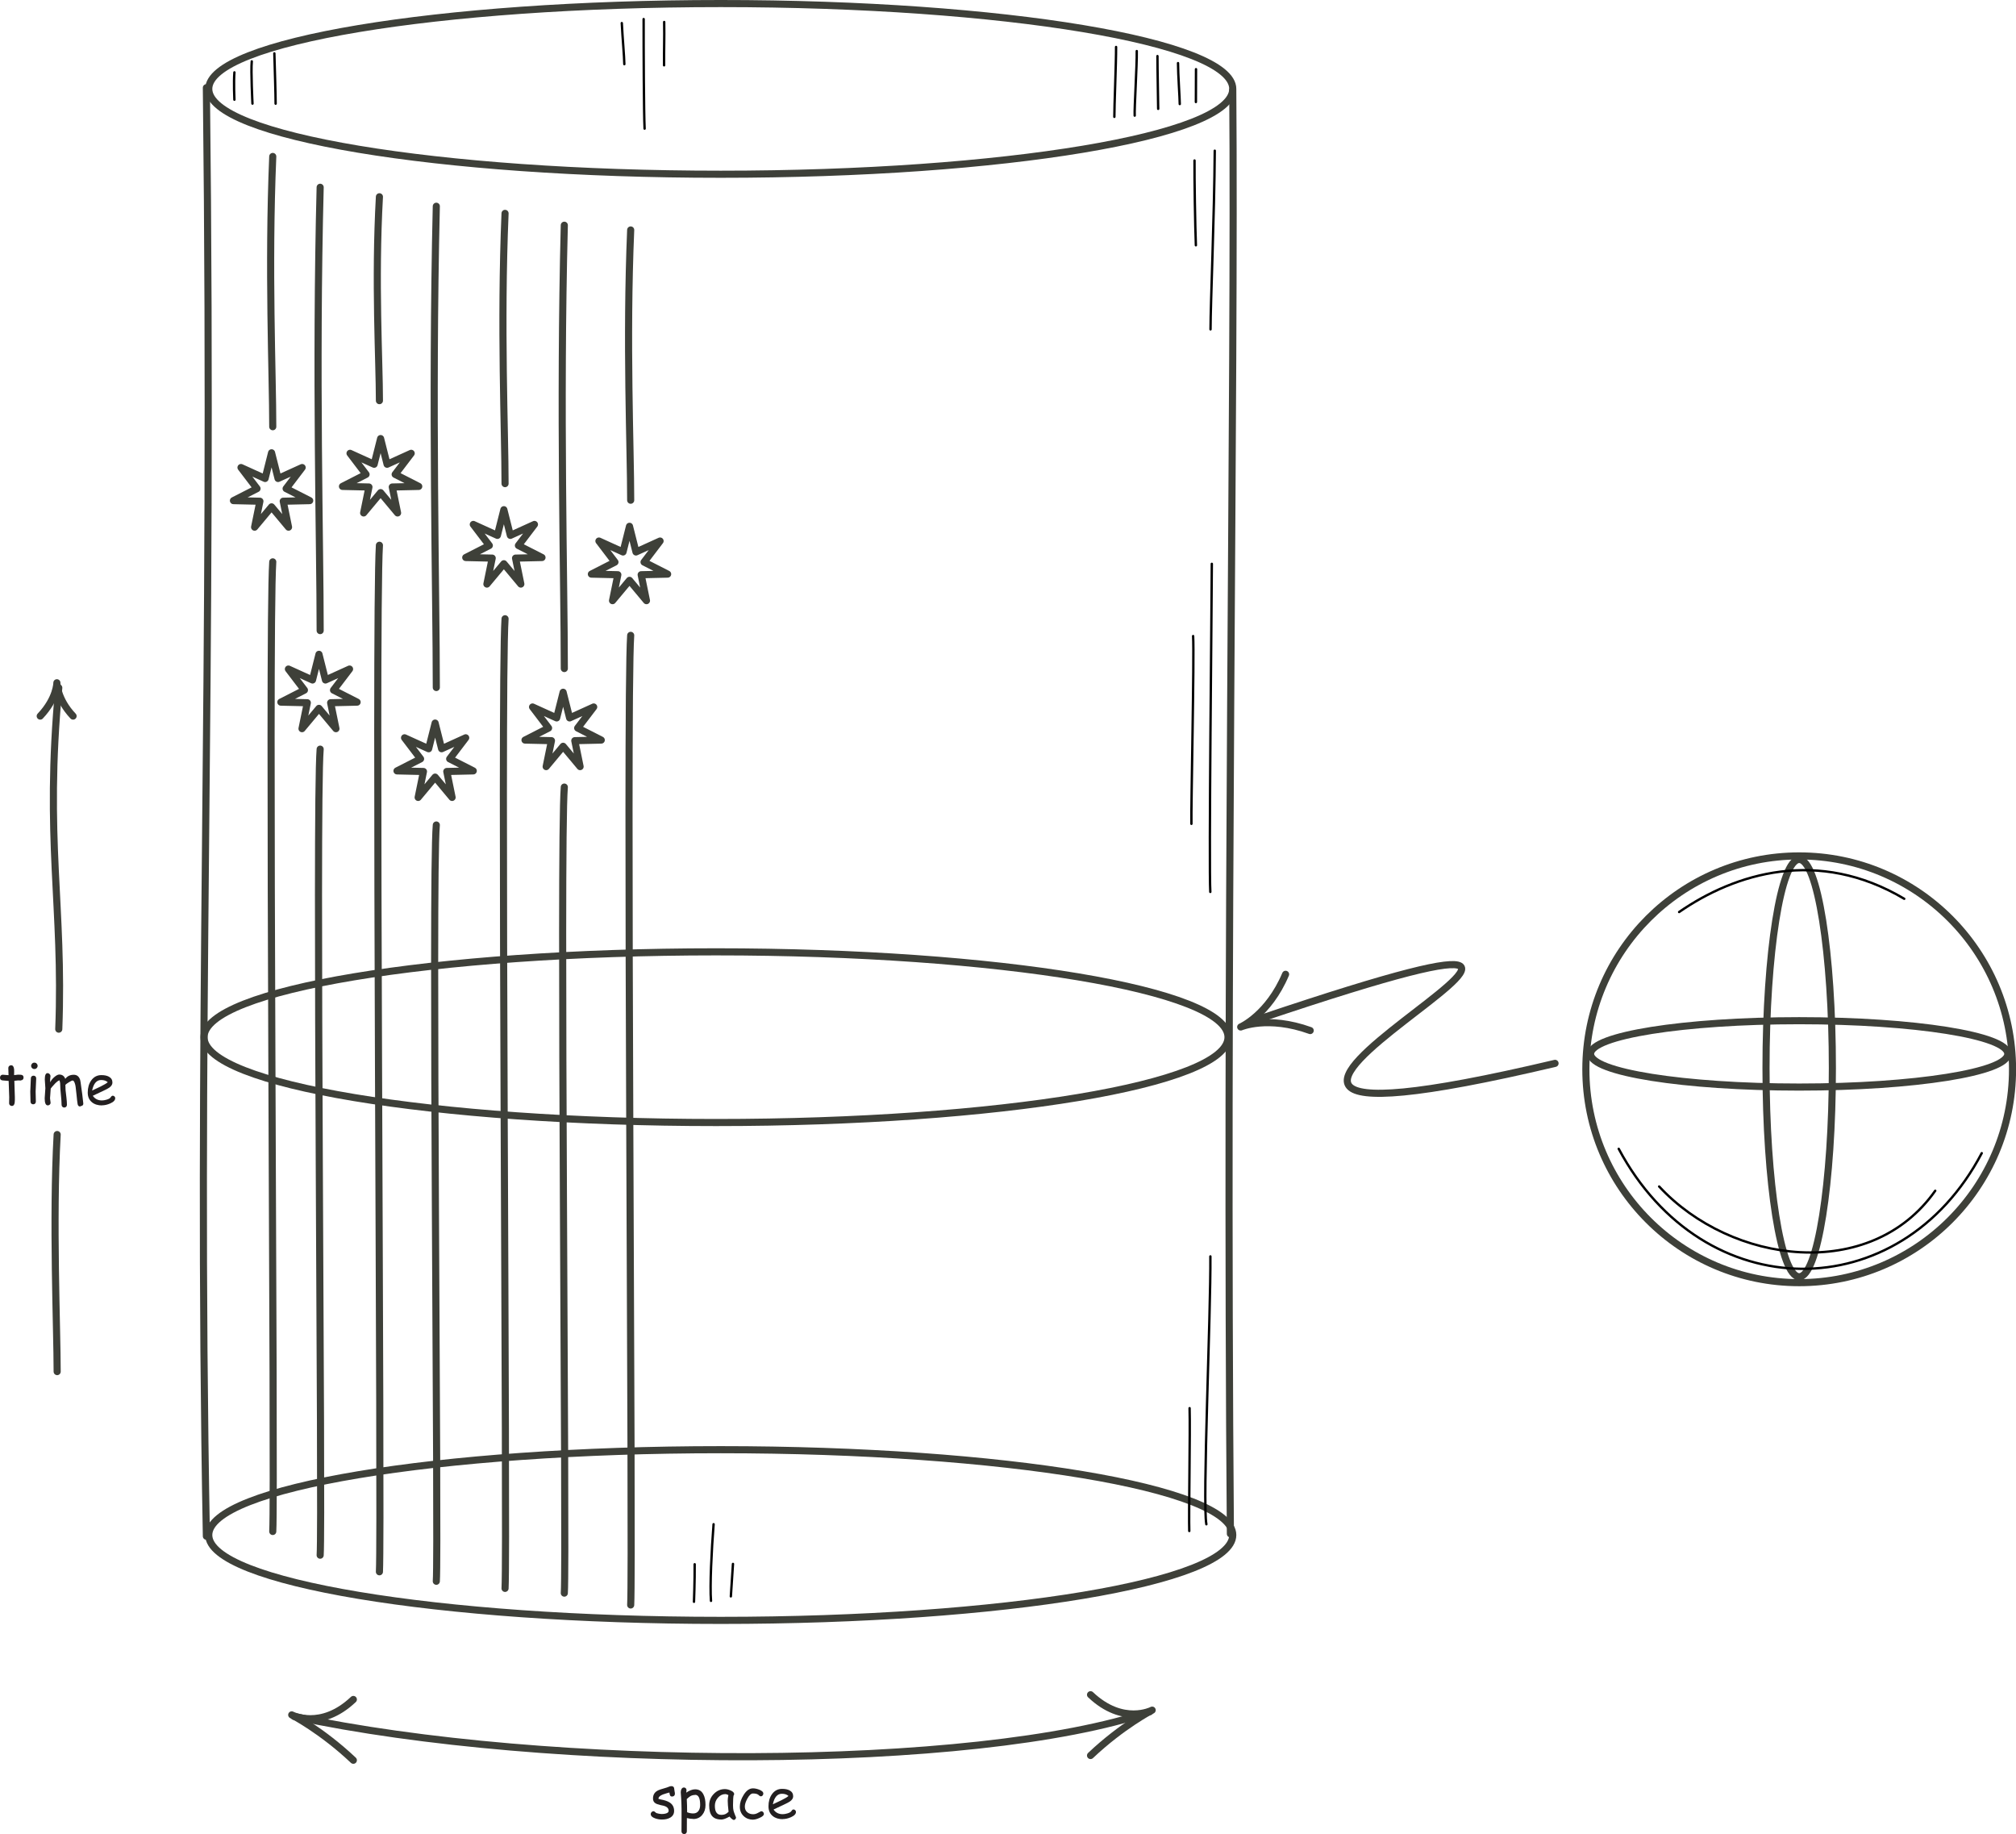 <?xml version="1.0" encoding="UTF-8" standalone="no"?>
<!DOCTYPE svg PUBLIC "-//W3C//DTD SVG 1.1//EN" "http://www.w3.org/Graphics/SVG/1.1/DTD/svg11.dtd">
<svg width="100%" height="100%" viewBox="0 0 1772 1612" version="1.1" xmlns="http://www.w3.org/2000/svg" xmlns:xlink="http://www.w3.org/1999/xlink" xml:space="preserve" xmlns:serif="http://www.serif.com/" style="fill-rule:evenodd;clip-rule:evenodd;stroke-linecap:round;stroke-linejoin:round;stroke-miterlimit:2;">
    <g transform="matrix(1,0,0,1,-94.947,1.24176e-06)">
        <g transform="matrix(4.167,0,0,4.167,0,0)">
            <path d="M282.819,18.75C282.819,28.692 234.466,36.75 174.819,36.75C115.173,36.75 66.819,28.692 66.819,18.75C66.819,8.809 115.173,0.75 174.819,0.75C234.466,0.75 282.819,8.809 282.819,18.75Z" style="fill:none;stroke:rgb(62,64,57);stroke-width:1.5px;"/>
        </g>
        <g transform="matrix(4.167,0,0,4.167,0,0)">
            <path d="M282.819,323.75C282.819,333.692 234.466,341.75 174.819,341.75C115.173,341.75 66.819,333.692 66.819,323.75C66.819,313.809 115.173,305.75 174.819,305.75C234.466,305.75 282.819,313.809 282.819,323.75Z" style="fill:none;stroke:rgb(62,64,57);stroke-width:1.5px;"/>
        </g>
        <g transform="matrix(4.167,0,0,4.167,0,0)">
            <path d="M66.319,18.5C67.819,149.5 64.319,214.5 66.319,324" style="fill:none;stroke:rgb(62,64,57);stroke-width:1.5px;"/>
        </g>
        <g transform="matrix(4.167,0,0,4.167,0,0)">
            <path d="M282.319,323.5C281.319,200.5 283.319,81.5 282.819,19" style="fill:none;stroke:rgb(62,64,57);stroke-width:1.5px;"/>
        </g>
        <g transform="matrix(4.167,0,0,4.167,0,0)">
            <path d="M281.819,218.75C281.819,228.692 233.466,236.75 173.819,236.75C114.173,236.75 65.819,228.692 65.819,218.75C65.819,208.809 114.173,200.75 173.819,200.75C233.466,200.75 281.819,208.809 281.819,218.75Z" style="fill:none;stroke:rgb(62,64,57);stroke-width:1.5px;"/>
        </g>
        <g transform="matrix(4.167,0,0,4.167,0,0)">
            <path d="M80.069,95.5L81.435,100.915L86.52,98.607L83.138,103.05L88.113,105.586L82.53,105.713L83.649,111.183L80.069,106.898L76.49,111.183L77.609,105.713L72.026,105.586L77.001,103.05L73.619,98.607L78.704,100.915L80.069,95.5Z" style="fill:none;stroke:rgb(62,64,57);stroke-width:1.5px;"/>
        </g>
        <g transform="matrix(4.167,0,0,4.167,0,0)">
            <path d="M80.319,33C79.319,56.75 80.319,78.917 80.319,90" style="fill:none;stroke:rgb(62,64,57);stroke-width:1.5px;"/>
        </g>
        <g transform="matrix(4.167,0,0,4.167,0,0)">
            <path d="M80.319,118.5C79.319,133.439 80.819,313.728 80.319,323" style="fill:none;stroke:rgb(62,64,57);stroke-width:1.5px;"/>
        </g>
        <g transform="matrix(4.167,0,0,4.167,0,0)">
            <path d="M103.069,92.5L104.435,97.915L109.52,95.607L106.138,100.05L111.113,102.586L105.53,102.713L106.649,108.183L103.069,103.898L99.49,108.183L100.609,102.713L95.026,102.586L100.001,100.05L96.619,95.607L101.704,97.915L103.069,92.5Z" style="fill:none;stroke:rgb(62,64,57);stroke-width:1.5px;"/>
        </g>
        <g transform="matrix(4.167,0,0,4.167,0,0)">
            <path d="M102.819,41.5C101.819,59.417 102.819,76.139 102.819,84.5" style="fill:none;stroke:rgb(62,64,57);stroke-width:1.5px;"/>
        </g>
        <g transform="matrix(4.167,0,0,4.167,0,0)">
            <path d="M102.819,115C101.819,130.815 103.319,321.684 102.819,331.5" style="fill:none;stroke:rgb(62,64,57);stroke-width:1.5px;"/>
        </g>
        <g transform="matrix(4.167,0,0,4.167,0,0)">
            <path d="M129.069,107.5L130.435,112.915L135.52,110.607L132.138,115.05L137.113,117.586L131.53,117.713L132.649,123.183L129.069,118.898L125.49,123.183L126.609,117.713L121.026,117.586L126.001,115.05L122.619,110.607L127.704,112.915L129.069,107.5Z" style="fill:none;stroke:rgb(62,64,57);stroke-width:1.5px;"/>
        </g>
        <g transform="matrix(4.167,0,0,4.167,0,0)">
            <path d="M129.319,45C128.319,68.75 129.319,90.917 129.319,102" style="fill:none;stroke:rgb(62,64,57);stroke-width:1.5px;"/>
        </g>
        <g transform="matrix(4.167,0,0,4.167,0,0)">
            <path d="M129.319,130.5C128.319,145.439 129.819,325.728 129.319,335" style="fill:none;stroke:rgb(62,64,57);stroke-width:1.5px;"/>
        </g>
        <g transform="matrix(4.167,0,0,4.167,0,0)">
            <path d="M155.569,111L156.935,116.415L162.02,114.107L158.638,118.55L163.613,121.086L158.03,121.213L159.149,126.683L155.569,122.398L151.99,126.683L153.109,121.213L147.526,121.086L152.501,118.55L149.119,114.107L154.204,116.415L155.569,111Z" style="fill:none;stroke:rgb(62,64,57);stroke-width:1.5px;"/>
        </g>
        <g transform="matrix(4.167,0,0,4.167,0,0)">
            <path d="M155.819,48.5C154.819,72.25 155.819,94.417 155.819,105.5" style="fill:none;stroke:rgb(62,64,57);stroke-width:1.5px;"/>
        </g>
        <g transform="matrix(4.167,0,0,4.167,0,0)">
            <path d="M155.819,134C154.819,148.939 156.319,329.228 155.819,338.5" style="fill:none;stroke:rgb(62,64,57);stroke-width:1.5px;"/>
        </g>
        <g transform="matrix(4.167,0,0,4.167,0,0)">
            <path d="M90.069,138L91.435,143.415L96.52,141.107L93.138,145.55L98.113,148.086L92.53,148.213L93.649,153.683L90.069,149.398L86.49,153.683L87.609,148.213L82.026,148.086L87.001,145.55L83.619,141.107L88.704,143.415L90.069,138Z" style="fill:none;stroke:rgb(62,64,57);stroke-width:1.5px;"/>
        </g>
        <g transform="matrix(4.167,0,0,4.167,0,0)">
            <path d="M90.319,39.5C89.319,78.459 90.319,114.82 90.319,133" style="fill:none;stroke:rgb(62,64,57);stroke-width:1.5px;"/>
        </g>
        <g transform="matrix(4.167,0,0,4.167,0,0)">
            <path d="M90.319,158C89.319,170.419 90.819,320.293 90.319,328" style="fill:none;stroke:rgb(62,64,57);stroke-width:1.5px;"/>
        </g>
        <g transform="matrix(4.167,0,0,4.167,0,0)">
            <path d="M114.569,152.5L115.935,157.915L121.02,155.607L117.638,160.05L122.613,162.586L117.03,162.713L118.149,168.183L114.569,163.898L110.99,168.183L112.109,162.713L106.526,162.586L111.501,160.05L108.119,155.607L113.204,157.915L114.569,152.5Z" style="fill:none;stroke:rgb(62,64,57);stroke-width:1.5px;"/>
        </g>
        <g transform="matrix(4.167,0,0,4.167,0,0)">
            <path d="M114.819,43.5C113.819,85.792 114.819,125.264 114.819,145" style="fill:none;stroke:rgb(62,64,57);stroke-width:1.5px;"/>
        </g>
        <g transform="matrix(4.167,0,0,4.167,0,0)">
            <path d="M114.819,174C113.819,185.652 115.319,326.269 114.819,333.5" style="fill:none;stroke:rgb(62,64,57);stroke-width:1.5px;"/>
        </g>
        <g transform="matrix(4.167,0,0,4.167,0,0)">
            <path d="M141.569,146L142.935,151.415L148.02,149.107L144.638,153.55L149.613,156.086L144.03,156.213L145.149,161.683L141.569,157.398L137.99,161.683L139.109,156.213L133.526,156.086L138.501,153.55L135.119,149.107L140.204,151.415L141.569,146Z" style="fill:none;stroke:rgb(62,64,57);stroke-width:1.5px;"/>
        </g>
        <g transform="matrix(4.167,0,0,4.167,0,0)">
            <path d="M141.819,47.5C140.819,86.459 141.819,122.82 141.819,141" style="fill:none;stroke:rgb(62,64,57);stroke-width:1.5px;"/>
        </g>
        <g transform="matrix(4.167,0,0,4.167,0,0)">
            <path d="M141.819,166C140.819,178.419 142.319,328.293 141.819,336" style="fill:none;stroke:rgb(62,64,57);stroke-width:1.5px;"/>
        </g>
        <g transform="matrix(4.167,0,0,4.167,0,0)">
            <path d="M299.154,217.349C290.172,214.114 284.492,216.6 284.492,216.6C284.492,216.6 290.34,214.041 293.962,205.487" style="fill:none;stroke:rgb(62,64,57);stroke-width:1.5px;"/>
        </g>
        <g transform="matrix(4.167,0,0,4.167,0,0)">
            <path d="M84.819,362C138.319,373.5 228.819,373.5 265.319,361" style="fill:none;stroke:rgb(62,64,57);stroke-width:1.5px;"/>
        </g>
        <g transform="matrix(4.167,0,0,4.167,0,0)">
            <path d="M252.819,357.431C259.681,363.931 265.819,360.681 265.819,360.681C265.819,360.681 259.5,363.931 252.819,370.25" style="fill:none;stroke:rgb(62,64,57);stroke-width:1.5px;"/>
        </g>
        <g transform="matrix(4.167,0,0,4.167,0,0)">
            <path d="M97.319,358.431C90.458,364.931 84.319,361.681 84.319,361.681C84.319,361.681 90.639,364.931 97.319,371.25" style="fill:none;stroke:rgb(62,64,57);stroke-width:1.5px;"/>
        </g>
        <g transform="matrix(4.167,0,0,4.167,0,0)">
            <path d="M164.583,378.904C164.367,378.904 164.223,378.832 164.139,378.688C164.079,378.58 164.031,378.376 163.983,378.052C163.683,378.124 163.239,378.256 162.627,378.46C161.991,378.712 161.679,379.012 161.679,379.384C161.799,379.432 161.907,379.468 162.027,379.492C162.927,379.648 163.587,379.864 164.031,380.152C164.667,380.56 164.979,381.148 164.979,381.928C164.979,382.564 164.703,383.032 164.151,383.356C163.695,383.62 163.131,383.752 162.423,383.752C161.907,383.752 161.427,383.668 160.959,383.5C160.347,383.284 160.047,382.984 160.047,382.588C160.047,382.432 160.107,382.3 160.227,382.18C160.347,382.06 160.479,382 160.635,382C160.755,382 160.911,382.096 161.103,382.288C161.199,382.384 161.403,382.456 161.739,382.516C162.003,382.564 162.219,382.588 162.399,382.588C162.735,382.588 163.023,382.552 163.275,382.468C163.647,382.348 163.827,382.168 163.827,381.916C163.827,381.376 163.467,381.028 162.723,380.836L162.111,380.704C161.583,380.584 161.223,380.452 161.007,380.296C160.683,380.08 160.527,379.756 160.527,379.312C160.527,378.484 160.911,377.908 161.691,377.56C161.931,377.452 162.303,377.332 162.819,377.188C163.335,377.044 163.695,376.924 163.923,376.816C164.079,376.744 164.247,376.708 164.439,376.708C164.607,376.708 164.739,376.756 164.847,376.864C164.955,376.972 165.003,377.116 165.003,377.296C165.003,377.416 165.027,377.584 165.075,377.8C165.123,378.016 165.147,378.184 165.147,378.304C165.147,378.484 165.099,378.628 164.991,378.736C164.883,378.844 164.751,378.892 164.583,378.892L164.583,378.904Z" style="fill:rgb(35,31,32);fill-rule:nonzero;"/>
        </g>
        <g transform="matrix(4.167,0,0,4.167,0,0)">
            <path d="M168.961,383.62C168.565,383.62 168.145,383.56 167.677,383.44L167.665,386.236C167.665,386.404 167.617,386.548 167.509,386.656C167.401,386.764 167.269,386.812 167.101,386.812C166.933,386.812 166.801,386.764 166.693,386.656C166.585,386.548 166.537,386.404 166.537,386.236L166.549,383.896L166.549,381.556C166.537,380.692 166.513,379.924 166.465,379.216L166.381,378.028C166.381,377.752 166.429,377.524 166.537,377.332C166.657,377.104 166.825,376.996 167.053,376.996C167.209,376.996 167.329,377.044 167.437,377.152C167.545,377.26 167.593,377.392 167.593,377.548C167.593,377.584 167.593,377.644 167.581,377.74C167.557,377.86 167.545,377.968 167.533,378.076C167.869,377.848 168.193,377.68 168.505,377.56C168.817,377.44 169.117,377.38 169.405,377.38C170.209,377.38 170.785,377.728 171.157,378.448C171.457,379.012 171.601,379.744 171.601,380.68C171.601,381.532 171.373,382.216 170.917,382.768C170.437,383.356 169.801,383.644 168.997,383.644L168.961,383.62ZM169.405,378.568C169.045,378.568 168.721,378.652 168.433,378.808C168.229,378.928 167.977,379.132 167.653,379.432C167.701,380.32 167.725,381.232 167.725,382.216C168.157,382.384 168.577,382.468 169.009,382.468C169.501,382.468 169.873,382.288 170.137,381.916C170.365,381.592 170.473,381.184 170.473,380.68C170.473,379.96 170.389,379.432 170.209,379.072C170.029,378.712 169.765,378.544 169.405,378.544L169.405,378.568Z" style="fill:rgb(35,31,32);fill-rule:nonzero;"/>
        </g>
        <g transform="matrix(4.167,0,0,4.167,0,0)">
            <path d="M177.464,383.8C177.392,383.8 177.26,383.716 177.068,383.548C176.888,383.392 176.756,383.248 176.672,383.128C176.3,383.332 175.976,383.488 175.688,383.596C175.4,383.704 175.16,383.752 174.968,383.752C174.044,383.752 173.384,383.5 172.964,382.984C172.568,382.492 172.376,381.76 172.376,380.752C172.376,379.804 172.7,379.012 173.36,378.34C174.02,377.668 174.788,377.332 175.7,377.332C176.048,377.332 176.42,377.416 176.84,377.596C177.38,377.812 177.644,378.076 177.644,378.388C177.644,378.496 177.608,378.592 177.524,378.676C177.488,378.82 177.464,379.06 177.44,379.408C177.416,379.756 177.404,380.188 177.404,380.728C177.404,381.22 177.44,381.592 177.512,381.88C177.548,382.048 177.668,382.384 177.872,382.9C177.896,382.972 177.944,383.068 178.004,383.2L178.04,383.296C178.04,383.452 177.992,383.584 177.884,383.692C177.776,383.8 177.656,383.848 177.512,383.848L177.464,383.8ZM176.288,379.78C176.288,379.612 176.3,379.432 176.324,379.228C176.348,379.024 176.384,378.82 176.432,378.592C176.288,378.52 176.168,378.472 176.06,378.436C175.952,378.4 175.868,378.388 175.808,378.388C175.196,378.388 174.68,378.628 174.236,379.132C173.792,379.636 173.576,380.2 173.576,380.848C173.576,381.496 173.684,381.964 173.912,382.288C174.14,382.612 174.476,382.768 174.932,382.768C175.304,382.768 175.616,382.696 175.88,382.564C176.024,382.492 176.216,382.348 176.468,382.12C176.348,381.076 176.288,380.308 176.288,379.792L176.288,379.78Z" style="fill:rgb(35,31,32);fill-rule:nonzero;"/>
        </g>
        <g transform="matrix(4.167,0,0,4.167,0,0)">
            <path d="M181.686,383.788C180.882,383.788 180.222,383.548 179.682,383.056C179.118,382.54 178.842,381.88 178.842,381.04C178.842,380.236 179.106,379.432 179.634,378.58C180.222,377.632 180.87,377.176 181.614,377.176C181.998,377.176 182.418,377.26 182.898,377.44C183.498,377.668 183.798,377.944 183.798,378.28C183.798,378.424 183.75,378.556 183.654,378.676C183.558,378.796 183.438,378.856 183.294,378.856C183.174,378.856 183.078,378.82 182.994,378.748C182.91,378.676 182.826,378.604 182.742,378.532C182.514,378.352 182.142,378.256 181.614,378.256C181.218,378.256 180.834,378.604 180.438,379.324C180.078,379.984 179.898,380.536 179.898,381.016C179.898,381.532 180.066,381.928 180.426,382.228C180.762,382.504 181.182,382.636 181.698,382.636C181.938,382.636 182.19,382.576 182.454,382.456L183.138,382.096C183.258,382.036 183.342,382 183.39,382C183.534,382 183.654,382.06 183.762,382.18C183.87,382.3 183.918,382.432 183.918,382.576C183.918,382.864 183.618,383.14 183.006,383.404C182.478,383.644 182.046,383.764 181.698,383.764L181.686,383.788Z" style="fill:rgb(35,31,32);fill-rule:nonzero;"/>
        </g>
        <g transform="matrix(4.167,0,0,4.167,0,0)">
            <path d="M187.933,383.68C187.045,383.68 186.337,383.464 185.785,383.02C185.185,382.528 184.885,381.856 184.885,380.968C184.885,379.948 185.125,379.108 185.617,378.412C186.157,377.656 186.865,377.284 187.765,377.284C188.413,377.284 188.929,377.392 189.337,377.608C189.841,377.884 190.093,378.292 190.093,378.856C190.093,379.252 189.877,379.6 189.433,379.924C189.241,380.068 188.833,380.284 188.197,380.584L185.953,381.64C186.169,381.964 186.433,382.204 186.757,382.372C187.081,382.54 187.453,382.624 187.885,382.624C188.161,382.624 188.473,382.576 188.845,382.468C189.313,382.336 189.601,382.168 189.733,381.952C189.865,381.736 190.009,381.628 190.165,381.628C190.297,381.628 190.417,381.676 190.525,381.784C190.633,381.892 190.681,382.012 190.681,382.144C190.681,382.576 190.333,382.948 189.625,383.26C189.025,383.524 188.449,383.656 187.873,383.656L187.933,383.68ZM187.717,378.316C187.237,378.316 186.841,378.496 186.517,378.868C186.193,379.24 185.965,379.792 185.809,380.536L187.609,379.684C188.317,379.336 188.809,379.036 189.109,378.784C188.773,378.472 188.305,378.316 187.693,378.316L187.717,378.316Z" style="fill:rgb(35,31,32);fill-rule:nonzero;"/>
        </g>
        <g transform="matrix(4.167,0,0,4.167,0,0)">
            <g transform="matrix(1,0,0,1,22.451,0)">
                <path d="M8.819,151.028C12.333,147.319 12.333,144 12.333,144C12.333,144 12.333,147.417 15.75,151.028" style="fill:none;stroke:rgb(62,64,57);stroke-width:1.5px;"/>
            </g>
        </g>
        <g transform="matrix(4.167,0,0,4.167,0,0)">
            <g transform="matrix(1,0,0,1,22.451,0)">
                <path d="M12.731,145.056C9.731,177.056 13.731,191.056 12.731,217.056" style="fill:none;stroke:rgb(62,64,57);stroke-width:1.5px;"/>
            </g>
        </g>
        <g transform="matrix(4.167,0,0,4.167,0,0)">
            <g transform="matrix(1,0,0,1,22.451,0)">
                <path d="M4.74,227.889C4.656,227.889 4.56,227.889 4.452,227.877C4.344,227.865 4.248,227.865 4.164,227.865C4.068,227.865 3.804,227.889 3.36,227.949L3.468,231.417L3.468,231.969C3.48,232.833 3.276,233.253 2.844,233.253C2.688,233.253 2.556,233.205 2.436,233.097C2.316,232.989 2.256,232.869 2.256,232.713C2.256,232.569 2.256,232.353 2.268,232.053C2.28,231.753 2.28,231.537 2.28,231.393L2.16,227.973C1.872,227.961 1.44,227.925 0.852,227.865C0.504,227.817 0.336,227.625 0.336,227.277C0.336,227.109 0.384,226.965 0.492,226.845C0.6,226.725 0.732,226.665 0.9,226.665L2.136,226.761C2.136,226.557 2.124,226.293 2.112,225.957C2.1,225.621 2.088,225.381 2.088,225.237C2.088,225.069 2.148,224.937 2.268,224.829C2.388,224.721 2.52,224.673 2.688,224.673C3.048,224.673 3.252,224.961 3.312,225.537C3.324,225.681 3.324,225.849 3.324,226.053L3.312,226.389L3.312,226.749C3.804,226.689 4.08,226.653 4.152,226.653C4.56,226.653 4.824,226.677 4.944,226.713C5.184,226.797 5.304,226.977 5.304,227.265C5.304,227.433 5.256,227.577 5.148,227.685C5.04,227.793 4.908,227.853 4.74,227.853L4.74,227.889Z" style="fill:rgb(35,31,32);fill-rule:nonzero;"/>
            </g>
        </g>
        <g transform="matrix(4.167,0,0,4.167,0,0)">
            <g transform="matrix(1,0,0,1,22.451,0)">
                <path d="M7.586,225.465C7.394,225.465 7.238,225.405 7.106,225.273C6.974,225.141 6.902,224.985 6.902,224.793C6.902,224.601 6.974,224.445 7.106,224.313C7.238,224.181 7.394,224.121 7.586,224.121C7.778,224.121 7.934,224.181 8.066,224.313C8.198,224.445 8.27,224.601 8.27,224.793C8.27,224.985 8.198,225.141 8.066,225.273C7.934,225.405 7.778,225.465 7.586,225.465ZM7.85,230.217C7.85,230.457 7.862,230.805 7.874,231.273C7.886,231.741 7.898,232.089 7.898,232.329C7.898,232.497 7.85,232.641 7.742,232.749C7.634,232.857 7.502,232.905 7.334,232.905C7.166,232.905 7.034,232.857 6.926,232.749C6.818,232.641 6.77,232.497 6.77,232.329C6.77,232.089 6.758,231.741 6.746,231.273C6.734,230.805 6.722,230.457 6.722,230.217C6.722,229.845 6.746,229.389 6.782,228.837C6.818,228.285 6.842,227.829 6.842,227.457C6.842,227.277 6.89,227.133 6.998,227.025C7.106,226.917 7.238,226.869 7.406,226.869C7.574,226.869 7.706,226.917 7.814,227.025C7.922,227.133 7.97,227.277 7.97,227.457C7.97,227.829 7.946,228.285 7.91,228.837C7.874,229.389 7.85,229.845 7.85,230.217Z" style="fill:rgb(35,31,32);fill-rule:nonzero;"/>
            </g>
        </g>
        <g transform="matrix(4.167,0,0,4.167,0,0)">
            <g transform="matrix(1,0,0,1,22.451,0)">
                <path d="M17.272,233.373C16.948,233.373 16.768,233.205 16.708,232.857C16.636,232.425 16.564,231.825 16.492,231.033L16.288,229.221C16.252,228.945 16.192,228.681 16.096,228.417C15.964,228.057 15.82,227.889 15.664,227.889C15.52,227.889 15.256,228.009 14.86,228.261C14.488,228.489 14.248,228.669 14.128,228.801C14.128,229.173 14.14,229.533 14.164,229.905L14.344,231.465C14.416,232.089 14.452,232.593 14.452,233.001C14.452,233.169 14.404,233.313 14.296,233.421C14.188,233.529 14.056,233.589 13.888,233.589C13.72,233.589 13.588,233.529 13.48,233.421C13.372,233.313 13.324,233.169 13.324,233.001C13.324,232.521 13.276,231.837 13.18,230.901C13.084,229.965 13.036,229.281 13.036,228.801C13.036,228.381 12.976,228.069 12.856,227.841C12.58,227.961 12.304,228.165 12.016,228.453L11.32,229.221C11.26,229.317 11.164,229.437 11.032,229.593C11.032,229.833 11.008,230.169 10.96,230.625C10.912,231.081 10.888,231.417 10.888,231.633C10.888,231.753 10.912,231.909 10.948,232.125C10.984,232.341 11.008,232.485 11.008,232.581C11.008,232.737 10.948,232.869 10.828,232.977C10.708,233.085 10.576,233.133 10.42,233.133C9.976,233.133 9.76,232.641 9.76,231.633C9.76,231.393 9.784,231.045 9.832,230.577C9.88,230.109 9.904,229.761 9.904,229.521C9.904,229.317 9.88,229.017 9.844,228.597C9.808,228.177 9.784,227.865 9.784,227.649C9.784,226.761 9.976,226.329 10.372,226.329C10.528,226.329 10.66,226.389 10.792,226.521C10.924,226.653 10.984,226.797 10.984,226.953C10.984,227.025 10.972,227.133 10.948,227.289C10.924,227.445 10.912,227.565 10.912,227.649L10.924,228.261C11.128,227.841 11.428,227.469 11.824,227.133C12.22,226.797 12.556,226.629 12.832,226.629C13.456,226.629 13.876,226.929 14.104,227.541C14.32,227.253 14.572,227.037 14.872,226.893C15.172,226.749 15.508,226.677 15.892,226.677C16.552,226.677 16.996,227.025 17.236,227.733C17.284,227.877 17.368,228.417 17.488,229.377C17.596,230.049 17.74,231.153 17.908,232.737C17.92,232.893 17.872,233.025 17.752,233.133C17.632,233.241 17.488,233.289 17.32,233.289L17.272,233.373Z" style="fill:rgb(35,31,32);fill-rule:nonzero;"/>
            </g>
        </g>
        <g transform="matrix(4.167,0,0,4.167,0,0)">
            <g transform="matrix(1,0,0,1,22.451,0)">
                <path d="M21.89,233.145C21.002,233.145 20.294,232.929 19.742,232.485C19.142,231.993 18.842,231.321 18.842,230.433C18.842,229.413 19.082,228.573 19.574,227.877C20.114,227.121 20.822,226.749 21.722,226.749C22.37,226.749 22.886,226.857 23.294,227.073C23.798,227.349 24.05,227.757 24.05,228.321C24.05,228.717 23.834,229.065 23.39,229.389C23.198,229.533 22.79,229.749 22.154,230.049L19.91,231.105C20.126,231.429 20.39,231.669 20.714,231.837C21.038,232.005 21.41,232.089 21.842,232.089C22.118,232.089 22.43,232.041 22.802,231.933C23.27,231.801 23.558,231.633 23.69,231.417C23.822,231.201 23.966,231.093 24.122,231.093C24.254,231.093 24.374,231.141 24.482,231.249C24.59,231.357 24.638,231.477 24.638,231.609C24.638,232.041 24.29,232.413 23.582,232.725C22.982,232.989 22.406,233.121 21.83,233.121L21.89,233.145ZM21.674,227.781C21.194,227.781 20.798,227.961 20.474,228.333C20.15,228.705 19.922,229.257 19.766,230.001L21.566,229.149C22.274,228.801 22.766,228.501 23.066,228.249C22.73,227.937 22.262,227.781 21.65,227.781L21.674,227.781Z" style="fill:rgb(35,31,32);fill-rule:nonzero;"/>
            </g>
        </g>
        <g transform="matrix(4.167,0,0,4.167,0,0)">
            <path d="M447.3,225.521C447.3,250.374 427.153,270.521 402.3,270.521C377.447,270.521 357.3,250.374 357.3,225.521C357.3,200.668 377.447,180.521 402.3,180.521C427.153,180.521 447.3,200.668 447.3,225.521Z" style="fill:none;stroke:rgb(62,64,57);stroke-width:1.5px;"/>
        </g>
        <g transform="matrix(4.167,0,0,4.167,0,0)">
            <path d="M446.3,222.271C446.3,226.137 426.601,229.271 402.3,229.271C378,229.271 358.3,226.137 358.3,222.271C358.3,218.405 378,215.271 402.3,215.271C426.601,215.271 446.3,218.405 446.3,222.271Z" style="fill:none;stroke:rgb(62,64,57);stroke-width:1.5px;"/>
        </g>
        <g transform="matrix(4.167,0,0,4.167,0,0)">
            <path d="M402.3,269.271C398.434,269.271 395.3,249.571 395.3,225.271C395.3,200.97 398.434,181.271 402.3,181.271C406.166,181.271 409.3,200.97 409.3,225.271C409.3,249.571 406.166,269.271 402.3,269.271Z" style="fill:none;stroke:rgb(62,64,57);stroke-width:1.5px;"/>
        </g>
        <g transform="matrix(4.167,0,0,4.167,0,0)">
            <path d="M288.8,214.771C404.8,175.771 232.3,252.271 350.8,224.271" style="fill:none;stroke:rgb(62,64,57);stroke-width:1.5px;"/>
        </g>
        <g transform="matrix(4.167,0,0,4.167,0,0)">
            <g transform="matrix(1,0,0,1,22.451,0)">
                <path d="M12.392,239.281C11.392,257.281 12.392,280.281 12.392,289.281" style="fill:none;stroke:rgb(62,64,57);stroke-width:1.5px;"/>
            </g>
        </g>
        <path d="M1517.74,1009.63C1592.34,1149.47 1765.12,1149.76 1836.83,1013.46" style="fill:none;stroke:black;stroke-width:2.08px;stroke-miterlimit:1.5;"/>
        <path d="M1553.28,1042.75C1616.79,1111.24 1739.26,1127.07 1795.96,1046.49" style="fill:none;stroke:black;stroke-width:2.08px;stroke-miterlimit:1.5;"/>
        <path d="M1570.84,801.539C1620.12,767.414 1693.06,744.945 1768.72,789.9" style="fill:none;stroke:black;stroke-width:2.08px;stroke-miterlimit:1.5;"/>
        <path d="M1158.83,1104.18C1159.27,1153.54 1151.81,1320.89 1155.31,1339.61" style="fill:none;stroke:black;stroke-width:2.08px;stroke-miterlimit:1.5;"/>
        <path d="M1140.56,1237.57C1141.17,1258.08 1139.75,1332.02 1140.28,1345.52" style="fill:none;stroke:black;stroke-width:2.08px;stroke-miterlimit:1.5;"/>
        <path d="M1162.68,132.445C1162.32,189.992 1158.98,266.641 1158.96,289.455" style="fill:none;stroke:black;stroke-width:2.08px;stroke-miterlimit:1.5;"/>
        <path d="M1144.89,141.05C1144.74,155.431 1145.43,199.702 1146.09,215.554" style="fill:none;stroke:black;stroke-width:2.08px;stroke-miterlimit:1.5;"/>
        <path d="M1146.2,60.802L1146.1,89.672" style="fill:none;stroke:black;stroke-width:2.08px;stroke-miterlimit:1.5;"/>
        <path d="M1130.39,55.462C1130.38,65.296 1131.92,86.202 1131.92,91.45" style="fill:none;stroke:black;stroke-width:2.08px;stroke-miterlimit:1.5;"/>
        <path d="M1112.31,49.292C1112.28,60.742 1112.96,90.696 1112.95,95.675" style="fill:none;stroke:black;stroke-width:2.08px;stroke-miterlimit:1.5;"/>
        <path d="M1094.12,44.879C1094.37,56.868 1091.91,95.68 1092.31,101.607" style="fill:none;stroke:black;stroke-width:2.08px;stroke-miterlimit:1.5;"/>
        <path d="M1075.94,41.274C1076.05,54.341 1074.31,95.282 1074.43,102.69" style="fill:none;stroke:black;stroke-width:2.08px;stroke-miterlimit:1.5;"/>
        <path d="M300.991,63.609C300.269,72.5 300.975,87.603 300.975,87.603" style="fill:none;stroke:black;stroke-width:2.08px;stroke-miterlimit:1.5;"/>
        <path d="M316.251,53.932C315.41,62.418 316.865,91.057 316.865,91.057" style="fill:none;stroke:black;stroke-width:2.08px;stroke-miterlimit:1.5;"/>
        <path d="M336.096,46.905C336.495,61.136 337.222,83.287 337.211,91.1" style="fill:none;stroke:black;stroke-width:2.08px;stroke-miterlimit:1.5;"/>
        <path d="M1160.1,495.515C1159.99,534.542 1157.43,762.177 1158.77,783.86" style="fill:none;stroke:black;stroke-width:2.08px;stroke-miterlimit:1.5;"/>
        <path d="M1143.66,559.005C1144.74,577.169 1141.77,710.147 1142.17,724.017" style="fill:none;stroke:black;stroke-width:2.08px;stroke-miterlimit:1.5;"/>
        <path d="M660.688,16.758C660.64,43.198 660.866,99.226 661.534,113.047" style="fill:none;stroke:black;stroke-width:2.08px;stroke-miterlimit:1.5;"/>
        <path d="M678.744,19.333C679.008,35.029 678.518,42.212 678.647,57.412" style="fill:none;stroke:black;stroke-width:2.08px;stroke-miterlimit:1.5;"/>
        <path d="M641.484,20.282C642.158,33.887 643.602,49.141 643.72,56.405" style="fill:none;stroke:black;stroke-width:2.08px;stroke-miterlimit:1.5;"/>
        <path d="M722.174,1339.56C720.407,1362.11 718.817,1393.85 719.889,1406.92" style="fill:none;stroke:black;stroke-width:2.08px;stroke-miterlimit:1.5;"/>
        <path d="M705.546,1374.74C705.659,1388.97 704.937,1407.74 704.937,1407.74" style="fill:none;stroke:black;stroke-width:2.08px;stroke-miterlimit:1.5;"/>
        <path d="M739.207,1374.45C738.495,1384.28 737.342,1402.98 737.342,1402.98" style="fill:none;stroke:black;stroke-width:2.08px;stroke-miterlimit:1.5;"/>
    </g>
</svg>
